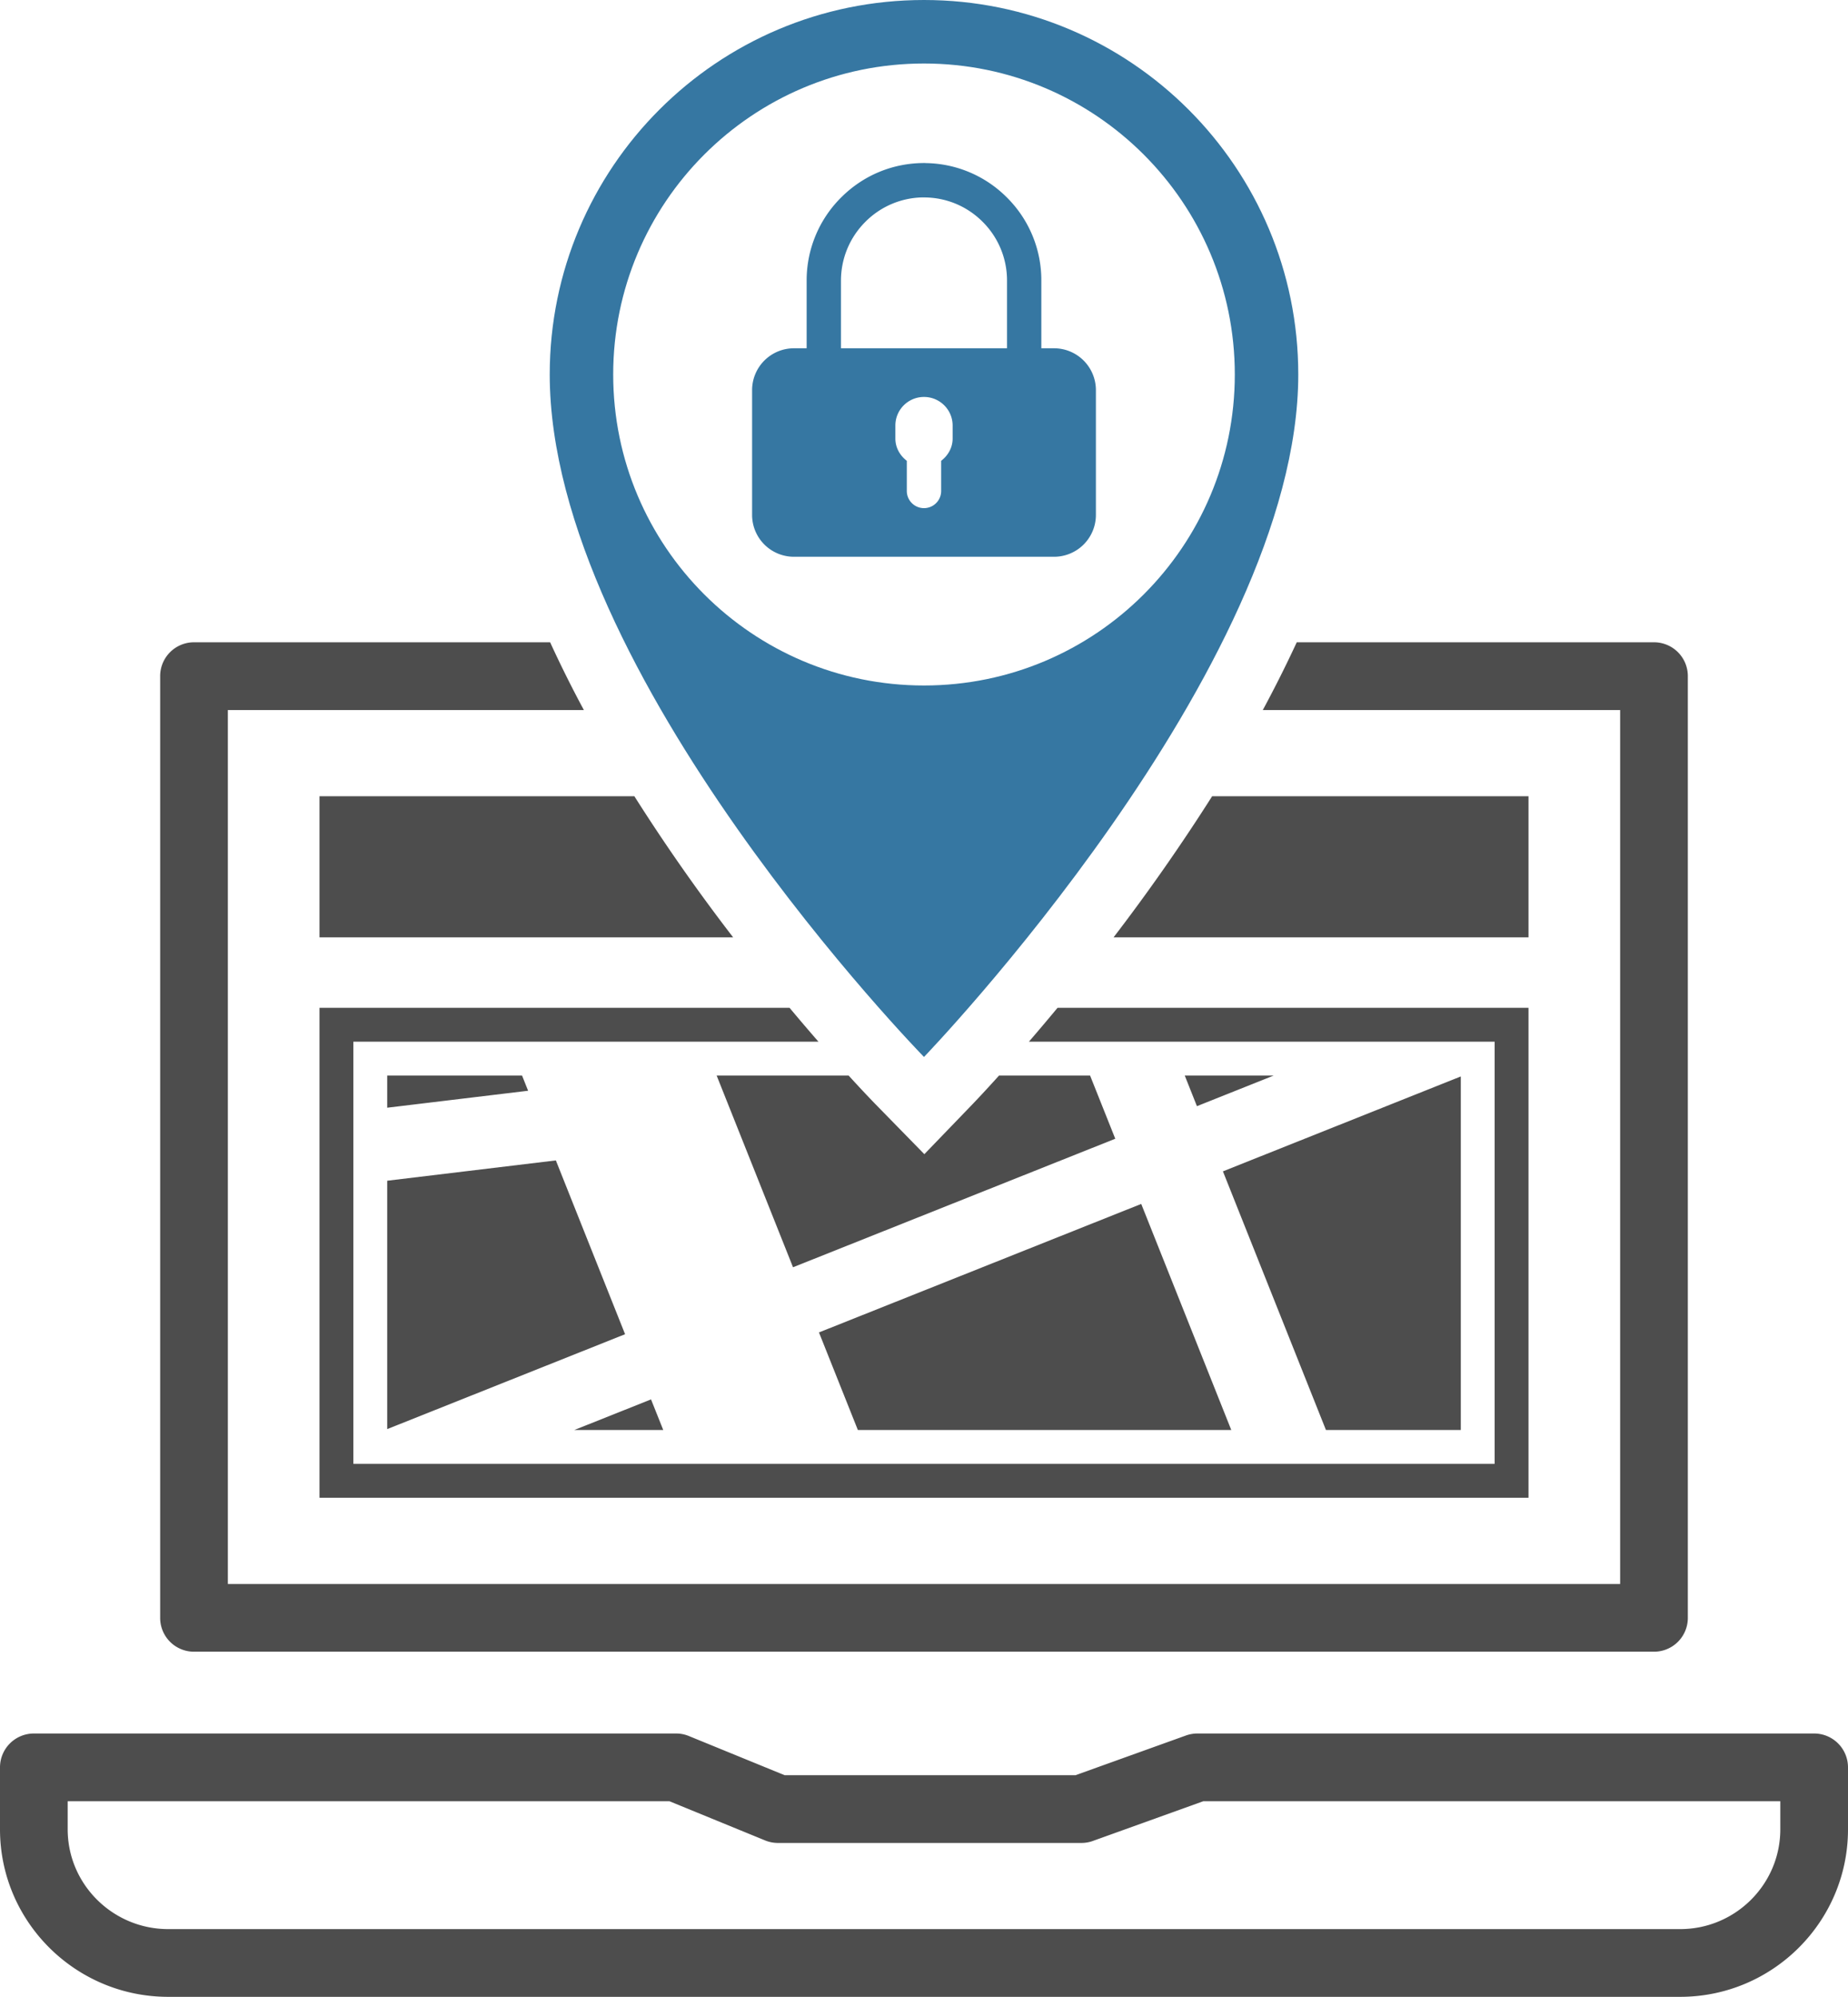 <svg xmlns="http://www.w3.org/2000/svg" style="isolation:isolate" viewBox="145.587 1574.521 104.413 112.757" width="104.413" height="112.757"><path d="M228.123 1655.271v-19.965l-13.44 5.359 5.821 14.606h7.619zm-36.264-5.511l2.198 5.511h21.098l-5.088-12.767-18.208 7.256zm-35.311 18.029h82.491a1.91 1.91 0 0 0 1.912-1.912v-53.174a1.91 1.91 0 0 0-1.912-1.913h-20.185a70.005 70.005 0 0 1-1.918 3.825h20.19v49.35h-78.665v-49.35h20.115a66.417 66.417 0 0 1-1.906-3.825h-20.122a1.91 1.91 0 0 0-1.912 1.913v53.174a1.91 1.91 0 0 0 1.912 1.912zm56.666-30.805l4.338-1.729h-5.026l.688 1.729zm-49.575 22.112h68.309v-27.666h-26.609a132.39 132.39 0 0 1-1.617 1.912h26.313v23.841h-64.483v-23.841h26.277c-.503-.577-1.05-1.216-1.631-1.912h-26.559v27.666zm26.754-13.016l18.207-7.257-1.423-3.568h-5.144a78.156 78.156 0 0 1-1.486 1.606l-2.734 2.834-2.754-2.815c-.128-.132-.685-.705-1.524-1.625h-7.457l4.315 10.825zm-26.754-18.629h23.371a105.988 105.988 0 0 1-5.58-7.967h-17.791v7.967zm84.449 44.957h-34.847c-.22 0-.44.038-.646.112l-6.242 2.243H189.92l-5.41-2.212a1.873 1.873 0 0 0-.724-.143h-36.287a1.913 1.913 0 0 0-1.912 1.912v3.498c0 5.216 4.264 9.46 9.506 9.46h85.424c5.228 0 9.483-4.244 9.483-9.46v-3.498a1.913 1.913 0 0 0-1.912-1.912zm-1.913 5.41c0 3.107-2.537 5.635-5.658 5.635h-85.424c-3.132 0-5.682-2.528-5.682-5.635v-1.586h33.998l5.41 2.215c.229.093.476.141.725.141h17.144c.22 0 .44-.038.646-.113l6.24-2.243h32.601v1.586zm-78.711-22.599l13.44-5.358-3.911-9.814-9.529 1.147v14.025zm64.484-35.735h-17.875a110.541 110.541 0 0 1-5.569 7.967h23.444v-7.967zm-64.484 15.771v1.816l7.961-.958-.342-.858h-7.619zm14.906 18.287l-4.337 1.729h5.028l-.691-1.729z" fill="#4D4D4D"/><path d="M197.793 1574.521c-11.68 0-21.146 9.468-21.146 21.147 0 16.918 21.146 38.537 21.146 38.537s21.147-21.934 21.147-38.537c0-11.679-9.468-21.147-21.147-21.147zm0 38.708c-9.699 0-17.56-7.864-17.56-17.561 0-9.698 7.861-17.561 17.56-17.561 9.698 0 17.561 7.863 17.561 17.561 0 9.697-7.863 17.561-17.561 17.561z" fill="#3677A2"/><path d="M205.141 1594.188h-.718v-3.814a6.575 6.575 0 0 0-1.942-4.698 6.59 6.59 0 0 0-4.582-1.945c-.031-.002-.052-.008-.092-.004-1.773 0-3.442.69-4.697 1.947a6.596 6.596 0 0 0-1.947 4.7v3.814h-.717a2.364 2.364 0 0 0-2.365 2.365v7.043a2.363 2.363 0 0 0 2.365 2.364h14.695a2.364 2.364 0 0 0 2.365-2.364v-7.043a2.365 2.365 0 0 0-2.365-2.365zm-12.039-3.814c0-1.256.49-2.438 1.379-3.327a4.673 4.673 0 0 1 3.234-1.379.75.75 0 0 0 .067.002h.008c1.252 0 2.432.49 3.318 1.377a4.665 4.665 0 0 1 1.376 3.325v3.816h-9.382v-3.814zm6.309 8.91c0 .52-.264.964-.648 1.258v1.702a.97.97 0 1 1-1.941 0v-1.702c-.383-.294-.646-.738-.646-1.258v-.733c0-.893.724-1.615 1.617-1.615s1.618.722 1.618 1.615v.733z" fill="#3677A2"/></svg>